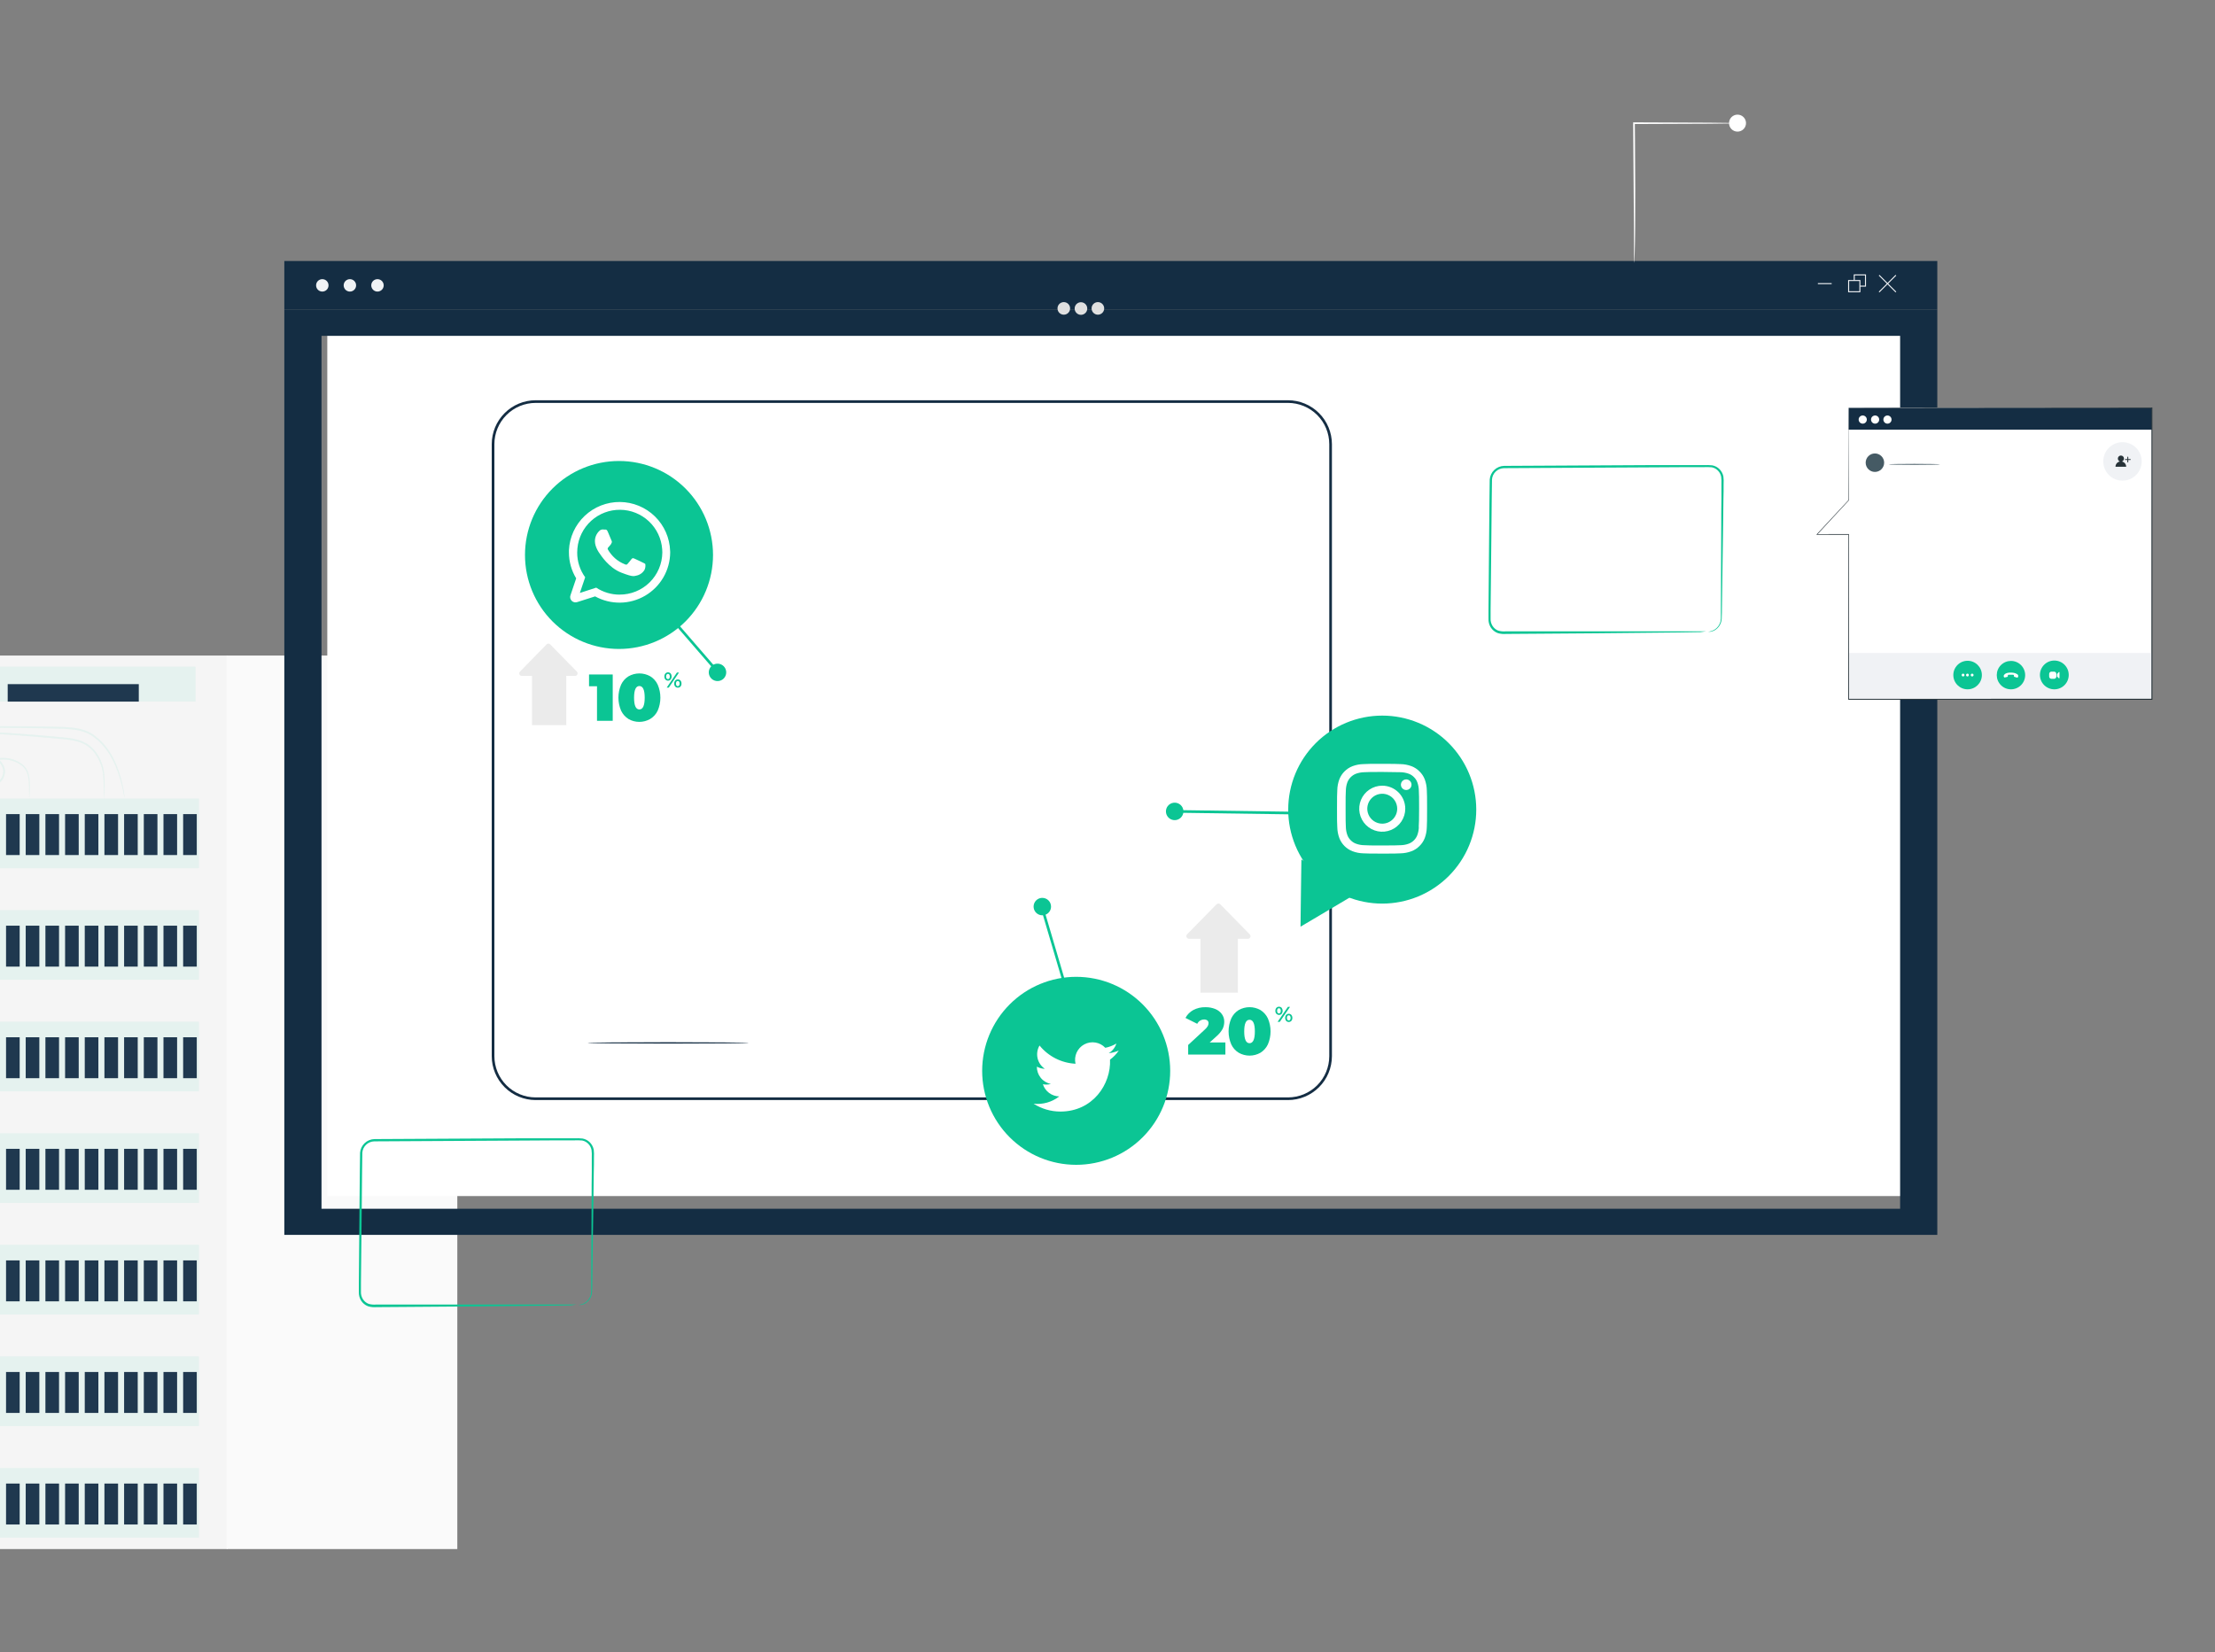 <?xml version="1.0" encoding="UTF-8"?> <svg xmlns="http://www.w3.org/2000/svg" width="500" height="373" viewBox="0 0 500 373" fill="none"><rect x="0" y="0" width="500" height="373" fill="#808080" stroke="none"/><g clip-path="url(#clip0_1130_22531)"><path d="M51.359 148.016H-14.525V349.756H51.359V148.016Z" fill="#F5F5F5"></path><path d="M103.231 148.016H51.16V349.756H103.231V148.016Z" fill="#FAFAFA"></path><path d="M44.903 180.305H-10.988V196.03H44.903V180.305Z" fill="#0BC594" fill-opacity="0.07"></path><path d="M4.44 183.816H1.365V193.059H4.44V183.816Z" fill="#1F384F"></path><path d="M8.879 183.816H5.805V193.059H8.879V183.816Z" fill="#1F384F"></path><path d="M13.327 183.816H10.252V193.059H13.327V183.816Z" fill="#1F384F"></path><path d="M17.768 183.816H14.693V193.059H17.768V183.816Z" fill="#1F384F"></path><path d="M22.207 183.816H19.133V193.059H22.207V183.816Z" fill="#1F384F"></path><path d="M26.649 183.816H23.574V193.059H26.649V183.816Z" fill="#1F384F"></path><path d="M31.088 183.816H28.014V193.059H31.088V183.816Z" fill="#1F384F"></path><path d="M35.538 183.816H32.463V193.059H35.538V183.816Z" fill="#1F384F"></path><path d="M39.977 183.816H36.902V193.059H39.977V183.816Z" fill="#1F384F"></path><path d="M44.416 183.816H41.342V193.059H44.416V183.816Z" fill="#1F384F"></path><path d="M44.903 205.492H-10.988V221.218H44.903V205.492Z" fill="#0BC594" fill-opacity="0.07"></path><path d="M4.44 209.008H1.365V218.251H4.44V209.008Z" fill="#1F384F"></path><path d="M8.879 209.008H5.805V218.251H8.879V209.008Z" fill="#1F384F"></path><path d="M13.327 209.008H10.252V218.251H13.327V209.008Z" fill="#1F384F"></path><path d="M17.768 209.008H14.693V218.251H17.768V209.008Z" fill="#1F384F"></path><path d="M22.207 209.008H19.133V218.251H22.207V209.008Z" fill="#1F384F"></path><path d="M26.649 209.008H23.574V218.251H26.649V209.008Z" fill="#1F384F"></path><path d="M31.088 209.008H28.014V218.251H31.088V209.008Z" fill="#1F384F"></path><path d="M35.538 209.008H32.463V218.251H35.538V209.008Z" fill="#1F384F"></path><path d="M39.977 209.008H36.902V218.251H39.977V209.008Z" fill="#1F384F"></path><path d="M44.416 209.008H41.342V218.251H44.416V209.008Z" fill="#1F384F"></path><path d="M44.903 230.688H-10.988V246.413H44.903V230.688Z" fill="#0BC594" fill-opacity="0.07"></path><path d="M4.44 234.199H1.365V243.442H4.44V234.199Z" fill="#1F384F"></path><path d="M8.879 234.199H5.805V243.442H8.879V234.199Z" fill="#1F384F"></path><path d="M13.327 234.199H10.252V243.442H13.327V234.199Z" fill="#1F384F"></path><path d="M17.768 234.199H14.693V243.442H17.768V234.199Z" fill="#1F384F"></path><path d="M22.207 234.199H19.133V243.442H22.207V234.199Z" fill="#1F384F"></path><path d="M26.649 234.199H23.574V243.442H26.649V234.199Z" fill="#1F384F"></path><path d="M31.088 234.199H28.014V243.442H31.088V234.199Z" fill="#1F384F"></path><path d="M35.538 234.199H32.463V243.442H35.538V234.199Z" fill="#1F384F"></path><path d="M39.977 234.199H36.902V243.442H39.977V234.199Z" fill="#1F384F"></path><path d="M44.416 234.199H41.342V243.442H44.416V234.199Z" fill="#1F384F"></path><path d="M44.903 255.879H-10.988V271.605H44.903V255.879Z" fill="#0BC594" fill-opacity="0.07"></path><path d="M4.44 259.391H1.365V268.634H4.44V259.391Z" fill="#1F384F"></path><path d="M8.879 259.391H5.805V268.634H8.879V259.391Z" fill="#1F384F"></path><path d="M13.327 259.391H10.252V268.634H13.327V259.391Z" fill="#1F384F"></path><path d="M17.768 259.391H14.693V268.634H17.768V259.391Z" fill="#1F384F"></path><path d="M22.207 259.391H19.133V268.634H22.207V259.391Z" fill="#1F384F"></path><path d="M26.649 259.391H23.574V268.634H26.649V259.391Z" fill="#1F384F"></path><path d="M31.088 259.391H28.014V268.634H31.088V259.391Z" fill="#1F384F"></path><path d="M35.538 259.391H32.463V268.634H35.538V259.391Z" fill="#1F384F"></path><path d="M39.977 259.391H36.902V268.634H39.977V259.391Z" fill="#1F384F"></path><path d="M44.416 259.391H41.342V268.634H44.416V259.391Z" fill="#1F384F"></path><path d="M44.903 281.062H-10.988V296.788H44.903V281.062Z" fill="#0BC594" fill-opacity="0.07"></path><path d="M4.44 284.582H1.365V293.825H4.44V284.582Z" fill="#1F384F"></path><path d="M8.879 284.582H5.805V293.825H8.879V284.582Z" fill="#1F384F"></path><path d="M13.327 284.582H10.252V293.825H13.327V284.582Z" fill="#1F384F"></path><path d="M17.768 284.582H14.693V293.825H17.768V284.582Z" fill="#1F384F"></path><path d="M22.207 284.582H19.133V293.825H22.207V284.582Z" fill="#1F384F"></path><path d="M26.649 284.582H23.574V293.825H26.649V284.582Z" fill="#1F384F"></path><path d="M31.088 284.582H28.014V293.825H31.088V284.582Z" fill="#1F384F"></path><path d="M35.538 284.582H32.463V293.825H35.538V284.582Z" fill="#1F384F"></path><path d="M39.977 284.582H36.902V293.825H39.977V284.582Z" fill="#1F384F"></path><path d="M44.416 284.582H41.342V293.825H44.416V284.582Z" fill="#1F384F"></path><path d="M44.903 306.258H-10.988V321.984H44.903V306.258Z" fill="#0BC594" fill-opacity="0.07"></path><path d="M4.44 309.777H1.365V319.02H4.44V309.777Z" fill="#1F384F"></path><path d="M8.879 309.777H5.805V319.02H8.879V309.777Z" fill="#1F384F"></path><path d="M13.327 309.777H10.252V319.02H13.327V309.777Z" fill="#1F384F"></path><path d="M17.768 309.777H14.693V319.02H17.768V309.777Z" fill="#1F384F"></path><path d="M22.207 309.777H19.133V319.02H22.207V309.777Z" fill="#1F384F"></path><path d="M26.649 309.777H23.574V319.02H26.649V309.777Z" fill="#1F384F"></path><path d="M31.088 309.777H28.014V319.02H31.088V309.777Z" fill="#1F384F"></path><path d="M35.538 309.777H32.463V319.02H35.538V309.777Z" fill="#1F384F"></path><path d="M39.977 309.777H36.902V319.02H39.977V309.777Z" fill="#1F384F"></path><path d="M44.416 309.777H41.342V319.02H44.416V309.777Z" fill="#1F384F"></path><path d="M44.903 331.449H-10.988V347.175H44.903V331.449Z" fill="#0BC594" fill-opacity="0.07"></path><path d="M4.44 334.969H1.365V344.212H4.44V334.969Z" fill="#1F384F"></path><path d="M8.879 334.969H5.805V344.212H8.879V334.969Z" fill="#1F384F"></path><path d="M13.327 334.969H10.252V344.212H13.327V334.969Z" fill="#1F384F"></path><path d="M17.768 334.969H14.693V344.212H17.768V334.969Z" fill="#1F384F"></path><path d="M22.207 334.969H19.133V344.212H22.207V334.969Z" fill="#1F384F"></path><path d="M26.649 334.969H23.574V344.212H26.649V334.969Z" fill="#1F384F"></path><path d="M31.088 334.969H28.014V344.212H31.088V334.969Z" fill="#1F384F"></path><path d="M35.538 334.969H32.463V344.212H35.538V334.969Z" fill="#1F384F"></path><path d="M39.977 334.969H36.902V344.212H39.977V334.969Z" fill="#1F384F"></path><path d="M44.416 334.969H41.342V344.212H44.416V334.969Z" fill="#1F384F"></path><path d="M23.575 180.3C23.575 180.3 23.538 180.136 23.515 179.816C23.493 179.495 23.471 179.025 23.456 178.42C23.441 177.816 23.426 177.07 23.381 176.212C23.329 175.362 23.269 174.377 22.993 173.348C22.694 172.326 22.232 171.229 21.5 170.207C20.776 169.185 19.746 168.275 18.448 167.753C17.149 167.216 15.657 167.014 14.112 166.872C12.559 166.738 10.947 166.596 9.298 166.455C2.701 165.88 -3.277 165.515 -7.614 165.433C-9.778 165.38 -11.539 165.395 -12.748 165.403C-13.323 165.403 -13.786 165.41 -14.144 165.418C-14.465 165.418 -14.629 165.41 -14.629 165.395C-14.629 165.38 -14.465 165.358 -14.144 165.336C-13.778 165.313 -13.323 165.283 -12.748 165.246C-11.532 165.194 -9.778 165.142 -7.606 165.149C-3.263 165.157 2.738 165.485 9.335 166.052C10.985 166.201 12.597 166.343 14.149 166.477C15.701 166.619 17.239 166.835 18.597 167.41C19.963 167.969 21.045 168.946 21.784 170.013C22.53 171.08 22.993 172.214 23.276 173.273C23.545 174.347 23.582 175.34 23.612 176.205C23.635 177.07 23.62 177.809 23.612 178.42C23.612 178.995 23.597 179.457 23.597 179.816C23.597 180.136 23.597 180.3 23.575 180.3Z" fill="#0BC594" fill-opacity="0.07"></path><path d="M6.626 180.302C6.626 180.302 6.596 180.145 6.589 179.847C6.589 179.504 6.574 179.064 6.566 178.534C6.566 177.967 6.566 177.266 6.499 176.467C6.424 175.677 6.297 174.744 5.812 173.886C5.327 173.028 4.372 172.387 3.297 171.954C2.208 171.529 0.924 171.357 -0.375 171.581C-1.016 171.693 -1.673 171.902 -2.27 172.223C-2.86 172.551 -3.42 173.006 -3.74 173.61C-4.076 174.207 -4.084 174.946 -3.74 175.557C-3.397 176.169 -2.778 176.646 -2.084 176.803C-1.382 176.975 -0.651 176.729 -0.143 176.244C0.372 175.759 0.678 175.072 0.73 174.394C0.797 173.707 0.543 173.051 0.148 172.499C-0.24 171.947 -0.755 171.499 -1.322 171.201C-1.882 170.887 -2.524 170.835 -3.166 170.723C-3.793 170.626 -4.412 170.544 -5.002 170.477C-6.188 170.343 -7.3 170.268 -8.323 170.223C-10.36 170.141 -12.01 170.171 -13.152 170.171C-13.689 170.171 -14.122 170.171 -14.465 170.171C-14.764 170.171 -14.92 170.156 -14.928 170.141C-14.928 170.126 -14.771 170.112 -14.473 170.089C-14.129 170.074 -13.696 170.044 -13.159 170.022C-12.017 169.977 -10.368 169.903 -8.315 169.947C-7.293 169.97 -6.173 170.037 -4.972 170.156C-4.375 170.216 -3.755 170.291 -3.121 170.38C-2.8 170.432 -2.487 170.47 -2.151 170.529C-1.808 170.596 -1.479 170.716 -1.158 170.872C-0.531 171.193 0.028 171.678 0.461 172.282C0.887 172.864 1.2 173.64 1.118 174.431C1.058 175.214 0.715 175.983 0.125 176.542C-0.449 177.109 -1.352 177.415 -2.181 177.206C-3.002 177.012 -3.703 176.475 -4.106 175.759C-4.524 175.05 -4.509 174.11 -4.106 173.424C-3.726 172.723 -3.114 172.23 -2.472 171.88C-1.822 171.536 -1.136 171.32 -0.457 171.208C0.917 170.984 2.26 171.178 3.402 171.633C4.521 172.103 5.529 172.79 6.044 173.737C6.551 174.677 6.648 175.639 6.708 176.445C6.753 177.258 6.73 177.959 6.708 178.534C6.686 179.071 6.663 179.504 6.648 179.847C6.633 180.145 6.618 180.302 6.603 180.302H6.626Z" fill="#0BC594" fill-opacity="0.07"></path><path d="M28.142 180.305C28.142 180.305 28.09 180.126 28.023 179.783C27.963 179.439 27.866 178.932 27.724 178.291C27.441 177 26.993 175.135 26.075 172.964C25.164 170.816 23.709 168.317 21.216 166.452C20 165.504 18.433 164.982 16.768 164.758C15.104 164.519 13.335 164.527 11.529 164.475C4.305 164.34 -2.24 164.363 -6.98 164.176C-9.345 164.094 -11.263 163.982 -12.584 163.885C-13.211 163.833 -13.719 163.788 -14.107 163.751C-14.458 163.714 -14.637 163.691 -14.637 163.676C-14.637 163.662 -14.45 163.662 -14.107 163.669C-13.719 163.684 -13.211 163.699 -12.584 163.721C-11.263 163.766 -9.345 163.841 -6.98 163.885C-2.248 163.997 4.297 163.93 11.529 164.064C13.335 164.117 15.104 164.102 16.813 164.355C18.515 164.587 20.171 165.139 21.433 166.138C22.686 167.115 23.731 168.22 24.508 169.398C25.299 170.562 25.881 171.741 26.328 172.845C27.224 175.053 27.635 176.948 27.873 178.246C27.993 178.902 28.06 179.41 28.097 179.76C28.135 180.111 28.149 180.29 28.135 180.29L28.142 180.305Z" fill="#0BC594" fill-opacity="0.07"></path><path d="M44.135 150.523H-10.219V158.409H44.135V150.523Z" fill="#0BC594" fill-opacity="0.07"></path><path d="M31.33 154.469H1.738V158.415H31.33V154.469Z" fill="#1F384F"></path><rect x="73.881" y="74.602" width="355.97" height="195.452" fill="white"></rect><path d="M428.921 75.83V272.923H72.576V75.83H428.918M437.314 69.938H64.18V278.818H437.314V69.938Z" fill="#142D43"></path><path d="M437.314 58.93H64.18V69.937H437.314V58.93Z" fill="#142D43"></path><path d="M366.075 74.376L364.259 72.559L362.442 74.376L362.283 74.218L364.259 72.242L366.233 74.218L366.075 74.376Z" fill="#142D43"></path><path d="M72.756 65.835C73.532 65.835 74.161 65.207 74.161 64.431C74.161 63.656 73.532 63.027 72.756 63.027C71.98 63.027 71.352 63.656 71.352 64.431C71.352 65.207 71.98 65.835 72.756 65.835Z" fill="#F0F2F5"></path><path d="M78.983 65.835C79.758 65.835 80.387 65.207 80.387 64.431C80.387 63.656 79.758 63.027 78.983 63.027C78.207 63.027 77.578 63.656 77.578 64.431C77.578 65.207 78.207 65.835 78.983 65.835Z" fill="#F0F2F5"></path><path d="M85.209 65.835C85.985 65.835 86.614 65.207 86.614 64.431C86.614 63.656 85.985 63.027 85.209 63.027C84.433 63.027 83.805 63.656 83.805 64.431C83.805 65.207 84.433 65.835 85.209 65.835Z" fill="#F0F2F5"></path><path d="M421.218 64.717H419.835V64.489H420.99V62.181H418.681V63.335H418.453V61.953H421.218V64.717Z" fill="#F0F2F5"></path><path d="M419.95 65.986H417.186V63.223H419.95V65.986ZM417.413 65.758H419.722V63.45H417.413V65.758Z" fill="#F0F2F5"></path><path d="M428.05 62.227L427.887 62.066L426.072 63.881L424.256 62.066L424.096 62.227L425.911 64.042L424.096 65.857L424.256 66.017L426.072 64.203L427.887 66.017L428.05 65.857L426.233 64.042L428.05 62.227Z" fill="#F0F2F5"></path><path d="M413.468 63.926H410.357V64.153H413.468V63.926Z" fill="#F0F2F5"></path><path d="M361.072 71.109H360.844V74.522H361.072V71.109Z" fill="#142D43"></path><path d="M347.271 71.109H347.043V74.522H347.271V71.109Z" fill="#142D43"></path><path d="M333.468 71.109H333.24V74.522H333.468V71.109Z" fill="#142D43"></path><path d="M319.665 71.109H319.438V74.522H319.665V71.109Z" fill="#142D43"></path><path d="M305.864 71.109H305.637V74.522H305.864V71.109Z" fill="#142D43"></path><path d="M292.062 71.109H291.834V74.522H292.062V71.109Z" fill="#142D43"></path><path d="M278.261 71.109H278.033V74.522H278.261V71.109Z" fill="#142D43"></path><path d="M264.46 71.109H264.232V74.522H264.46V71.109Z" fill="#142D43"></path><path d="M250.657 71.109H250.43V74.522H250.657V71.109Z" fill="#142D43"></path><path d="M236.857 71.109H236.629V74.522H236.857V71.109Z" fill="#142D43"></path><path d="M223.056 71.109H222.828V74.522H223.056V71.109Z" fill="#142D43"></path><path d="M209.253 71.109H209.025V74.522H209.253V71.109Z" fill="#142D43"></path><path d="M195.452 71.109H195.225V74.522H195.452V71.109Z" fill="#142D43"></path><path d="M181.652 71.109H181.424V74.522H181.652V71.109Z" fill="#142D43"></path><path d="M167.849 71.109H167.621V74.522H167.849V71.109Z" fill="#142D43"></path><path d="M154.048 71.109H153.82V74.522H154.048V71.109Z" fill="#142D43"></path><path d="M140.243 71.109H140.016V74.522H140.243V71.109Z" fill="#142D43"></path><path d="M126.443 71.109H126.215V74.522H126.443V71.109Z" fill="#142D43"></path><path d="M112.644 71.109H112.416V74.522H112.644V71.109Z" fill="#142D43"></path><path d="M98.839 71.109H98.611V74.522H98.839V71.109Z" fill="#142D43"></path><path d="M85.038 71.109H84.811V74.522H85.038V71.109Z" fill="#142D43"></path><path d="M71.236 71.109H71.008V74.522H71.236V71.109Z" fill="#142D43"></path><path d="M71.008 278.023H67.594V278.244H71.008V278.023Z" fill="#142D43"></path><path d="M71.008 264.609H67.594V264.83H71.008V264.609Z" fill="#142D43"></path><path d="M71.008 251.188H67.594V251.408H71.008V251.188Z" fill="#142D43"></path><path d="M71.008 237.773H67.594V237.994H71.008V237.773Z" fill="#142D43"></path><path d="M71.008 224.355H67.594V224.576H71.008V224.355Z" fill="#142D43"></path><path d="M71.008 210.938H67.594V211.158H71.008V210.938Z" fill="#142D43"></path><path d="M71.008 197.52H67.594V197.741H71.008V197.52Z" fill="#142D43"></path><path d="M71.008 184.102H67.594V184.323H71.008V184.102Z" fill="#142D43"></path><path d="M71.008 170.688H67.594V170.908H71.008V170.688Z" fill="#142D43"></path><path d="M71.008 157.266H67.594V157.487H71.008V157.266Z" fill="#142D43"></path><path d="M71.008 143.852H67.594V144.073H71.008V143.852Z" fill="#142D43"></path><path d="M71.008 130.434H67.594V130.655H71.008V130.434Z" fill="#142D43"></path><path d="M71.008 117.016H67.594V117.237H71.008V117.016Z" fill="#142D43"></path><path d="M71.008 103.598H67.594V103.819H71.008V103.598Z" fill="#142D43"></path><path d="M71.008 90.18H67.594V90.401H71.008V90.18Z" fill="#142D43"></path><path d="M71.008 76.762H67.594V76.983H71.008V76.762Z" fill="#142D43"></path><path d="M392.561 27.804C392.561 27.804 392.397 27.826 392.091 27.841C391.747 27.849 391.299 27.864 390.74 27.879C389.523 27.894 387.829 27.916 385.732 27.938C381.441 27.953 375.53 27.976 368.843 28.006L369.037 27.811C369.052 29.072 369.059 30.4 369.074 31.743C369.134 39.374 369.149 46.282 369.112 51.288C369.089 53.787 369.059 55.809 369.007 57.211C368.985 57.913 368.955 58.45 368.925 58.823C368.888 59.188 368.858 59.382 368.843 59.382C368.843 59.382 368.873 56.294 368.835 51.288C368.798 46.253 368.746 39.36 368.686 31.75C368.679 30.4 368.664 29.08 368.656 27.819V27.625H368.85C375.537 27.647 381.448 27.67 385.739 27.692C387.829 27.715 389.531 27.737 390.747 27.752C391.307 27.767 391.755 27.774 392.098 27.789C392.404 27.804 392.568 27.811 392.568 27.826L392.561 27.804Z" fill="white"></path><path d="M394.135 27.8C394.135 28.859 393.276 29.717 392.217 29.717C391.157 29.717 390.299 28.859 390.299 27.8C390.299 26.741 391.157 25.883 392.217 25.883C393.276 25.883 394.135 26.741 394.135 27.8Z" fill="white"></path><path d="M417.28 92.016V112.895L410.133 120.603H417.28V157.822H485.746V92.016H417.28Z" fill="white"></path><path d="M485.771 92.09H417.305V97.017H485.771V92.09Z" fill="#142D43"></path><path d="M417.324 147.438V157.895H420.89H429.876H485.766V147.438H417.324Z" fill="#F0F2F5"></path><path d="M426.986 94.734C426.986 95.243 426.574 95.656 426.064 95.656C425.555 95.656 425.143 95.243 425.143 94.734C425.143 94.225 425.555 93.812 426.064 93.812C426.574 93.812 426.986 94.225 426.986 94.734Z" fill="white"></path><path d="M421.404 94.734C421.404 95.243 420.992 95.656 420.482 95.656C419.973 95.656 419.561 95.243 419.561 94.734C419.561 94.225 419.973 93.812 420.482 93.812C420.992 93.812 421.404 94.225 421.404 94.734Z" fill="white"></path><path d="M424.197 94.734C424.197 95.243 423.785 95.656 423.275 95.656C422.766 95.656 422.354 95.243 422.354 94.734C422.354 94.225 422.766 93.812 423.275 93.812C423.785 93.812 424.197 94.225 424.197 94.734Z" fill="white"></path><path d="M479.117 108.519C476.72 108.519 474.775 106.575 474.775 104.177C474.775 101.78 476.72 99.836 479.117 99.836C481.514 99.836 483.458 101.78 483.458 104.177C483.458 106.575 481.514 108.519 479.117 108.519Z" fill="#F0F2F5"></path><path d="M478.964 104.206C479.247 104.117 479.453 103.854 479.453 103.543C479.453 103.159 479.142 102.852 478.762 102.852C478.382 102.852 478.071 103.163 478.071 103.543C478.071 103.85 478.269 104.109 478.548 104.198C477.974 104.291 477.537 104.788 477.537 105.386H479.95C479.95 104.796 479.526 104.307 478.968 104.202L478.964 104.206Z" fill="#263238"></path><path d="M480.318 104.415C480.261 104.415 480.217 104.371 480.217 104.314V103.203C480.217 103.146 480.261 103.102 480.318 103.102C480.374 103.102 480.419 103.146 480.419 103.203V104.314C480.419 104.371 480.374 104.415 480.318 104.415Z" fill="#263238"></path><path d="M480.875 103.858H479.763C479.707 103.858 479.662 103.814 479.662 103.757C479.662 103.701 479.707 103.656 479.763 103.656H480.875C480.931 103.656 480.976 103.701 480.976 103.757C480.976 103.814 480.931 103.858 480.875 103.858Z" fill="#263238"></path><path d="M463.732 155.641C465.527 155.641 466.983 154.186 466.983 152.391C466.983 150.596 465.527 149.141 463.732 149.141C461.938 149.141 460.482 150.596 460.482 152.391C460.482 154.186 461.938 155.641 463.732 155.641Z" fill="#0BC594"></path><path d="M463.67 151.648H463.084C462.798 151.648 462.566 151.88 462.566 152.166V152.752C462.566 153.038 462.798 153.269 463.084 153.269H463.67C463.956 153.269 464.187 153.038 464.187 152.752V152.166C464.187 151.88 463.956 151.648 463.67 151.648Z" fill="white"></path><path d="M464.334 152.746V152.196L464.742 151.756C464.799 151.695 464.896 151.736 464.896 151.816V153.065C464.896 153.142 464.803 153.183 464.746 153.13L464.33 152.746H464.334Z" fill="white"></path><path d="M451.676 154.7C450.423 153.447 450.423 151.418 451.676 150.169C452.929 148.92 454.959 148.916 456.208 150.169C457.461 151.422 457.461 153.451 456.208 154.7C454.955 155.953 452.925 155.953 451.676 154.7Z" fill="#0BC594"></path><path d="M452.541 152.964L453.111 152.831C453.179 152.814 453.232 152.75 453.232 152.677V152.56C453.232 152.56 453.208 152.362 453.398 152.345C453.531 152.337 454.392 152.345 454.392 152.345C454.392 152.345 454.618 152.341 454.614 152.519V152.689C454.614 152.75 454.655 152.798 454.711 152.818L455.33 153.004C455.395 153.025 455.467 152.992 455.492 152.928L455.572 152.738C455.589 152.701 455.593 152.665 455.593 152.628C455.593 152.552 455.56 152.438 455.488 152.341C455.366 152.184 454.784 151.812 453.681 151.864C452.63 151.917 452.399 152.358 452.339 152.467C452.302 152.531 452.29 152.693 452.318 152.762C452.33 152.786 452.347 152.831 452.363 152.871C452.391 152.94 452.468 152.98 452.545 152.964H452.541Z" fill="white"></path><path d="M444.153 155.639C445.933 155.639 447.375 154.196 447.375 152.417C447.375 150.638 445.933 149.195 444.153 149.195C442.374 149.195 440.932 150.638 440.932 152.417C440.932 154.196 442.374 155.639 444.153 155.639Z" fill="#0BC594"></path><path d="M443.132 152.736C442.958 152.736 442.812 152.595 442.812 152.417C442.812 152.239 442.954 152.098 443.132 152.098C443.31 152.098 443.451 152.239 443.451 152.417C443.451 152.595 443.31 152.736 443.132 152.736Z" fill="white"></path><path d="M444.122 152.736C443.948 152.736 443.803 152.595 443.803 152.417C443.803 152.239 443.944 152.098 444.122 152.098C444.3 152.098 444.441 152.239 444.441 152.417C444.441 152.595 444.3 152.736 444.122 152.736Z" fill="white"></path><path d="M445.181 152.736C445.357 152.736 445.5 152.593 445.5 152.417C445.5 152.241 445.357 152.098 445.181 152.098C445.004 152.098 444.861 152.241 444.861 152.417C444.861 152.593 445.004 152.736 445.181 152.736Z" fill="white"></path><path d="M425.316 104.469C425.316 105.621 424.382 106.555 423.23 106.555C422.078 106.555 421.145 105.621 421.145 104.469C421.145 103.317 422.078 102.383 423.23 102.383C424.382 102.383 425.316 103.317 425.316 104.469Z" fill="#455A64"></path><path d="M437.942 104.843C437.942 104.9 435.343 104.948 432.133 104.948C428.923 104.948 426.324 104.9 426.324 104.843C426.324 104.787 428.923 104.738 432.133 104.738C435.343 104.738 437.942 104.787 437.942 104.843Z" fill="#455A64"></path><path d="M417.305 92.089C417.305 92.089 417.41 92.089 417.616 92.085C417.826 92.085 418.137 92.085 418.55 92.081C419.378 92.081 420.603 92.077 422.2 92.069C425.406 92.065 430.103 92.057 436.081 92.044C448.063 92.032 465.191 92.016 485.77 92H485.859V92.089C485.863 111.234 485.867 133.778 485.876 157.895V158H485.77C484.198 158 482.504 158 480.802 158C457.866 157.996 436.227 157.992 417.305 157.988H417.264L417.236 157.96L417.208 157.931V157.891C417.216 143.831 417.224 131.276 417.228 120.673L417.301 120.745C414.73 120.745 412.389 120.741 410.154 120.737H410L410.105 120.624C412.725 117.803 415.11 115.24 417.26 112.923L417.244 112.96C417.256 106.262 417.268 101.039 417.276 97.486C417.28 95.715 417.288 94.365 417.288 93.451C417.288 92.999 417.292 92.655 417.292 92.424C417.292 92.194 417.296 92.081 417.296 92.081C417.296 92.081 417.297 92.202 417.301 92.433C417.301 92.667 417.301 93.015 417.305 93.467C417.305 94.385 417.313 95.739 417.317 97.514C417.325 101.059 417.333 106.274 417.349 112.956V112.976L417.333 112.992C415.186 115.312 412.809 117.883 410.194 120.709L410.146 120.596C412.381 120.596 414.722 120.596 417.292 120.588H417.365V120.66C417.369 131.264 417.377 143.819 417.385 157.879L417.357 157.814L417.292 157.786C436.215 157.786 457.854 157.778 480.79 157.774C482.492 157.774 484.186 157.774 485.758 157.774L485.653 157.879C485.657 133.762 485.665 111.217 485.669 92.073L485.758 92.162C465.199 92.141 448.095 92.125 436.126 92.117C430.135 92.105 425.434 92.101 422.224 92.093C420.619 92.089 419.39 92.085 418.558 92.081C418.145 92.081 417.83 92.081 417.616 92.077C417.406 92.077 417.292 92.073 417.292 92.073L417.305 92.089Z" fill="#263238"></path><path d="M290.746 90.672H120.903C115.596 90.672 111.295 94.973 111.295 100.28V238.473C111.295 243.779 115.596 248.081 120.903 248.081H290.746C296.052 248.081 300.354 243.779 300.354 238.473V100.28C300.354 94.973 296.052 90.672 290.746 90.672Z" fill="white"></path><path d="M290.745 248.38H120.914C118.287 248.377 115.768 247.332 113.909 245.475C112.051 243.618 111.005 241.1 111 238.472V100.279C111.005 97.652 112.051 95.133 113.909 93.276C115.768 91.419 118.287 90.374 120.914 90.371H290.745C293.372 90.374 295.891 91.419 297.75 93.276C299.608 95.133 300.654 97.652 300.659 100.279V238.472C300.654 241.1 299.608 243.618 297.75 245.475C295.891 247.332 293.372 248.377 290.745 248.38ZM120.914 90.971C118.445 90.973 116.078 91.954 114.332 93.699C112.586 95.444 111.603 97.81 111.6 100.279V238.472C111.603 240.941 112.586 243.308 114.332 245.053C116.078 246.798 118.445 247.779 120.914 247.78H290.745C293.214 247.779 295.581 246.798 297.327 245.053C299.073 243.308 300.056 240.941 300.059 238.472V100.279C300.056 97.81 299.073 95.444 297.327 93.699C295.581 91.954 293.214 90.973 290.745 90.971H120.914Z" fill="#142D43"></path><path d="M288.117 228.902C287.962 228.714 287.882 228.474 287.895 228.23C287.884 227.987 287.963 227.747 288.117 227.558C288.191 227.473 288.283 227.406 288.387 227.362C288.491 227.318 288.604 227.299 288.717 227.306C288.829 227.301 288.942 227.321 289.046 227.364C289.149 227.408 289.242 227.474 289.317 227.558C289.461 227.753 289.539 227.988 289.539 228.23C289.539 228.472 289.461 228.708 289.317 228.902C289.243 228.984 289.152 229.049 289.052 229.093C288.951 229.138 288.842 229.161 288.732 229.161C288.622 229.161 288.513 229.138 288.412 229.093C288.311 229.049 288.221 228.984 288.147 228.902H288.117ZM289.005 228.668C289.084 228.536 289.121 228.384 289.113 228.23C289.122 228.079 289.084 227.928 289.005 227.798C288.972 227.748 288.927 227.706 288.873 227.679C288.819 227.652 288.759 227.639 288.699 227.642C288.64 227.641 288.582 227.655 288.529 227.682C288.477 227.709 288.432 227.749 288.399 227.798C288.316 227.927 288.276 228.078 288.285 228.23C288.274 228.383 288.314 228.535 288.399 228.662C288.431 228.713 288.475 228.753 288.528 228.781C288.581 228.808 288.64 228.821 288.699 228.818C288.757 228.82 288.814 228.807 288.865 228.78C288.916 228.754 288.96 228.716 288.993 228.668H289.005ZM290.727 227.336H291.201L288.891 230.721H288.393L290.727 227.336ZM290.331 230.499C290.177 230.31 290.098 230.07 290.109 229.827C290.097 229.583 290.176 229.343 290.331 229.154C290.406 229.073 290.496 229.008 290.597 228.964C290.697 228.919 290.806 228.896 290.916 228.896C291.026 228.896 291.135 228.919 291.236 228.964C291.337 229.008 291.427 229.073 291.501 229.154C291.659 229.342 291.74 229.582 291.73 229.827C291.739 230.071 291.658 230.311 291.501 230.499C291.426 230.578 291.336 230.642 291.235 230.685C291.134 230.729 291.026 230.751 290.916 230.751C290.807 230.751 290.698 230.729 290.598 230.685C290.497 230.642 290.406 230.578 290.331 230.499ZM291.219 230.259C291.302 230.13 291.342 229.979 291.333 229.827C291.344 229.674 291.304 229.522 291.219 229.395C291.188 229.344 291.143 229.303 291.09 229.276C291.038 229.249 290.979 229.236 290.919 229.238C290.86 229.235 290.8 229.247 290.747 229.273C290.693 229.3 290.647 229.339 290.613 229.389C290.53 229.519 290.49 229.672 290.499 229.827C290.489 229.979 290.529 230.131 290.613 230.259C290.648 230.306 290.693 230.344 290.745 230.371C290.797 230.397 290.855 230.411 290.913 230.411C290.972 230.411 291.029 230.397 291.082 230.371C291.134 230.344 291.179 230.306 291.213 230.259H291.219Z" fill="#0BC594"></path><path d="M268.434 211.971H281.636C281.761 211.979 281.885 211.949 281.991 211.884C282.098 211.819 282.181 211.722 282.23 211.607C282.279 211.492 282.291 211.365 282.264 211.243C282.237 211.121 282.173 211.01 282.08 210.926L275.479 204.193C275.423 204.132 275.354 204.084 275.279 204.05C275.203 204.017 275.121 204 275.038 204C274.955 204 274.873 204.017 274.797 204.05C274.721 204.084 274.653 204.132 274.597 204.193L267.995 210.926C267.903 211.01 267.839 211.12 267.812 211.241C267.785 211.362 267.797 211.489 267.845 211.604C267.893 211.718 267.975 211.815 268.081 211.881C268.186 211.947 268.309 211.978 268.434 211.971Z" fill="#EBEBEB"></path><path d="M279.433 210.719H270.978V224.131H279.433V210.719Z" fill="#EBEBEB"></path><path d="M276.612 235.37V238.107H268.211V235.94L271.991 232.441C272.252 232.216 272.474 231.948 272.646 231.649C272.749 231.451 272.804 231.231 272.808 231.007C272.813 230.894 272.793 230.781 272.748 230.677C272.703 230.573 272.635 230.481 272.55 230.407C272.33 230.249 272.063 230.173 271.793 230.191C271.472 230.193 271.158 230.285 270.886 230.457C270.614 230.629 270.396 230.874 270.257 231.163L267.599 229.831C267.998 229.085 268.604 228.47 269.345 228.061C270.199 227.608 271.157 227.384 272.123 227.413C272.875 227.4 273.621 227.537 274.32 227.815C274.915 228.053 275.432 228.452 275.814 228.967C276.175 229.466 276.364 230.068 276.354 230.683C276.356 231.246 276.231 231.802 275.988 232.309C275.619 232.961 275.135 233.54 274.56 234.02L273.066 235.376L276.612 235.37Z" fill="#0BC594"></path><path d="M279.613 237.692C278.883 237.244 278.301 236.591 277.939 235.814C277.539 234.886 277.333 233.887 277.333 232.877C277.333 231.866 277.539 230.867 277.939 229.939C278.303 229.162 278.884 228.507 279.613 228.055C280.363 227.63 281.209 227.406 282.071 227.406C282.932 227.406 283.779 227.63 284.528 228.055C285.254 228.511 285.835 229.164 286.202 229.939C286.602 230.867 286.808 231.866 286.808 232.877C286.808 233.887 286.602 234.886 286.202 235.814C285.837 236.588 285.255 237.24 284.528 237.692C283.78 238.121 282.933 238.346 282.071 238.346C281.209 238.346 280.361 238.121 279.613 237.692ZM283.262 232.892C283.262 231.135 282.862 230.255 282.062 230.251C281.262 230.247 280.861 231.127 280.861 232.892C280.861 234.656 281.262 235.538 282.062 235.538C282.862 235.538 283.262 234.65 283.262 232.874V232.892Z" fill="#0BC594"></path><path d="M150.194 153.414C150.039 153.225 149.959 152.986 149.972 152.742C149.961 152.498 150.04 152.259 150.194 152.07C150.269 151.985 150.362 151.917 150.465 151.871C150.569 151.825 150.681 151.801 150.794 151.801C150.907 151.801 151.02 151.825 151.123 151.871C151.226 151.917 151.319 151.985 151.394 152.07C151.542 152.262 151.622 152.499 151.622 152.742C151.622 152.985 151.542 153.221 151.394 153.414C151.32 153.5 151.228 153.569 151.124 153.617C151.021 153.664 150.908 153.689 150.794 153.689C150.68 153.689 150.568 153.664 150.464 153.617C150.36 153.569 150.268 153.5 150.194 153.414ZM151.088 153.18C151.167 153.048 151.205 152.895 151.196 152.742C151.205 152.59 151.167 152.439 151.088 152.31C151.053 152.26 151.006 152.22 150.952 152.193C150.897 152.166 150.837 152.152 150.776 152.154C150.717 152.154 150.659 152.168 150.607 152.195C150.555 152.222 150.51 152.261 150.476 152.31C150.393 152.438 150.353 152.589 150.362 152.742C150.352 152.894 150.392 153.046 150.476 153.174C150.509 153.223 150.554 153.263 150.606 153.29C150.659 153.317 150.717 153.331 150.776 153.33C150.836 153.333 150.897 153.32 150.951 153.294C151.005 153.268 151.053 153.229 151.088 153.18ZM152.811 151.848H153.279L150.968 155.256H150.494L152.811 151.848ZM152.414 155.01C152.258 154.822 152.177 154.583 152.186 154.338C152.176 154.093 152.257 153.854 152.414 153.666C152.488 153.58 152.58 153.512 152.684 153.467C152.788 153.422 152.901 153.402 153.015 153.408C153.128 153.403 153.24 153.424 153.344 153.469C153.448 153.513 153.54 153.581 153.615 153.666C153.77 153.854 153.849 154.094 153.837 154.338C153.848 154.582 153.769 154.821 153.615 155.01C153.54 155.094 153.447 155.16 153.343 155.204C153.239 155.248 153.127 155.268 153.015 155.262C152.902 155.269 152.789 155.25 152.685 155.207C152.581 155.163 152.488 155.096 152.414 155.01ZM153.303 154.77C153.38 154.64 153.418 154.49 153.411 154.338C153.42 154.186 153.382 154.036 153.303 153.906C153.267 153.861 153.221 153.825 153.169 153.8C153.117 153.775 153.06 153.762 153.003 153.762C152.945 153.762 152.888 153.775 152.836 153.8C152.784 153.825 152.738 153.861 152.702 153.906C152.624 154.038 152.586 154.191 152.594 154.344C152.586 154.496 152.623 154.647 152.702 154.776C152.736 154.826 152.782 154.866 152.836 154.893C152.889 154.92 152.949 154.934 153.009 154.932C153.067 154.93 153.124 154.914 153.175 154.886C153.226 154.858 153.27 154.818 153.303 154.77Z" fill="#0BC594"></path><path d="M117.757 152.603H129.825C129.935 152.602 130.043 152.569 130.134 152.507C130.226 152.446 130.297 152.359 130.34 152.258C130.383 152.157 130.395 152.045 130.375 151.937C130.355 151.828 130.304 151.728 130.228 151.649L124.19 145.486C124.138 145.433 124.076 145.392 124.007 145.363C123.939 145.335 123.865 145.32 123.791 145.32C123.717 145.32 123.644 145.335 123.575 145.363C123.507 145.392 123.445 145.433 123.392 145.486L117.361 151.655C117.287 151.734 117.238 151.833 117.219 151.94C117.2 152.047 117.212 152.157 117.254 152.257C117.295 152.357 117.365 152.443 117.454 152.504C117.544 152.565 117.649 152.6 117.757 152.603Z" fill="#EBEBEB"></path><path d="M127.833 151.457H120.092V163.729H127.833V151.457Z" fill="#EBEBEB"></path><path d="M138.312 152.289V162.749H134.765V154.948H132.965V152.289H138.312Z" fill="#0BC594"></path><path d="M141.876 162.337C141.147 161.887 140.566 161.234 140.202 160.459C139.802 159.531 139.596 158.531 139.596 157.521C139.596 156.511 139.802 155.511 140.202 154.584C140.564 153.805 141.146 153.15 141.876 152.699C142.625 152.274 143.472 152.051 144.333 152.051C145.195 152.051 146.042 152.274 146.791 152.699C147.521 153.15 148.103 153.805 148.465 154.584C148.865 155.511 149.071 156.511 149.071 157.521C149.071 158.531 148.865 159.531 148.465 160.459C148.095 161.237 147.504 161.89 146.767 162.337C146.019 162.765 145.172 162.991 144.309 162.991C143.447 162.991 142.6 162.765 141.852 162.337H141.876ZM145.531 157.536C145.531 155.772 145.129 154.896 144.33 154.896C143.532 154.896 143.13 155.772 143.13 157.536C143.13 159.3 143.532 160.183 144.33 160.183C145.129 160.183 145.531 159.282 145.531 157.518V157.536Z" fill="#0BC594"></path><path d="M169 235.476C169 235.56 160.863 235.632 150.829 235.632C140.795 235.632 132.651 235.56 132.651 235.476C132.651 235.392 140.789 235.32 150.829 235.32C160.869 235.32 169 235.392 169 235.476Z" fill="#142D43"></path><path d="M240.136 71.055C240.922 71.055 241.558 70.419 241.558 69.633C241.558 68.848 240.922 68.211 240.136 68.211C239.351 68.211 238.714 68.848 238.714 69.633C238.714 70.419 239.351 71.055 240.136 71.055Z" fill="#E0E0E0"></path><path d="M245.43 69.631C245.436 69.912 245.358 70.189 245.207 70.426C245.055 70.663 244.837 70.85 244.579 70.963C244.321 71.076 244.035 71.11 243.758 71.061C243.481 71.011 243.225 70.88 243.022 70.685C242.819 70.49 242.679 70.239 242.619 69.964C242.559 69.689 242.582 69.402 242.685 69.14C242.788 68.878 242.966 68.653 243.197 68.492C243.429 68.332 243.702 68.243 243.984 68.238C244.36 68.234 244.722 68.377 244.993 68.638C245.264 68.898 245.421 69.255 245.43 69.631Z" fill="#E0E0E0"></path><path d="M247.83 71.055C248.616 71.055 249.253 70.419 249.253 69.633C249.253 68.848 248.616 68.211 247.83 68.211C247.045 68.211 246.408 68.848 246.408 69.633C246.408 70.419 247.045 71.055 247.83 71.055Z" fill="#E0E0E0"></path><path d="M242.927 263.001C237.299 263.001 231.902 260.765 227.922 256.785C223.943 252.806 221.707 247.408 221.707 241.781C221.707 236.152 223.942 230.754 227.922 226.774C231.901 222.793 237.299 220.556 242.927 220.555C248.556 220.555 253.955 222.791 257.936 226.772C261.917 230.752 264.153 236.151 264.153 241.781C264.153 244.568 263.604 247.328 262.537 249.902C261.47 252.477 259.907 254.817 257.936 256.787C255.964 258.758 253.625 260.321 251.049 261.387C248.474 262.453 245.714 263.001 242.927 263.001Z" fill="#0BC594"></path><path d="M233.318 249.204C235.122 250.361 237.219 250.976 239.361 250.975C246.683 250.975 250.818 244.793 250.572 239.248C251.343 238.688 252.01 237.995 252.54 237.202C251.818 237.515 251.054 237.718 250.271 237.802C251.097 237.31 251.714 236.533 252.006 235.618C251.233 236.079 250.386 236.404 249.503 236.578C248.908 235.946 248.121 235.527 247.265 235.388C246.408 235.248 245.529 235.394 244.764 235.804C243.998 236.214 243.39 236.865 243.031 237.655C242.673 238.446 242.586 239.333 242.782 240.179C241.215 240.1 239.681 239.693 238.282 238.984C236.882 238.275 235.647 237.279 234.657 236.062C234.151 236.928 233.994 237.953 234.217 238.93C234.44 239.908 235.026 240.764 235.857 241.325C235.226 241.309 234.608 241.14 234.056 240.833C234.045 241.751 234.355 242.645 234.933 243.359C235.51 244.073 236.319 244.564 237.219 244.745C236.632 244.906 236.016 244.928 235.419 244.811C235.67 245.596 236.161 246.282 236.821 246.774C237.482 247.265 238.28 247.538 239.103 247.554C237.466 248.841 235.388 249.434 233.318 249.204Z" fill="white"></path><path d="M235.581 205.014L235.005 205.184L240.608 224.197L241.184 224.027L235.581 205.014Z" fill="#0BC594"></path><path d="M237.255 204.695C237.255 205.084 237.14 205.465 236.923 205.788C236.707 206.112 236.4 206.364 236.04 206.513C235.68 206.662 235.285 206.701 234.903 206.625C234.521 206.55 234.17 206.362 233.895 206.087C233.62 205.811 233.432 205.461 233.356 205.079C233.28 204.697 233.319 204.301 233.468 203.942C233.617 203.582 233.869 203.275 234.193 203.058C234.517 202.842 234.897 202.727 235.287 202.727C235.809 202.727 236.309 202.934 236.679 203.303C237.048 203.672 237.255 204.173 237.255 204.695Z" fill="#0BC594"></path><path d="M312.02 204.02C309.232 204.021 306.472 203.472 303.896 202.406C301.321 201.34 298.98 199.776 297.009 197.805C295.038 195.834 293.474 193.493 292.408 190.918C291.342 188.342 290.793 185.582 290.794 182.794C290.794 177.166 293.03 171.769 297.009 167.789C300.989 163.81 306.386 161.574 312.014 161.574C314.801 161.573 317.561 162.122 320.136 163.188C322.711 164.254 325.051 165.817 327.022 167.787C328.994 169.758 330.557 172.097 331.624 174.672C332.691 177.247 333.24 180.007 333.24 182.794C333.241 185.581 332.692 188.341 331.626 190.916C330.56 193.492 328.997 195.832 327.027 197.803C325.056 199.774 322.717 201.337 320.142 202.404C317.567 203.471 314.807 204.02 312.02 204.02Z" fill="#0BC594"></path><path d="M322.081 178.424C322.063 177.583 321.905 176.752 321.613 175.963C321.349 175.283 320.939 174.669 320.413 174.163C319.906 173.646 319.291 173.247 318.613 172.993C317.827 172.698 316.997 172.54 316.158 172.525C315.078 172.477 314.73 172.465 311.957 172.465C309.185 172.465 308.867 172.465 307.757 172.525C306.918 172.539 306.088 172.697 305.302 172.993C304.63 173.254 304.02 173.652 303.51 174.162C303 174.671 302.6 175.28 302.338 175.951C302.046 176.74 301.887 177.571 301.87 178.412C301.822 179.492 301.81 179.834 301.81 182.583C301.81 185.331 301.81 185.679 301.87 186.783C301.887 187.622 302.046 188.452 302.338 189.238C302.598 189.911 302.996 190.522 303.507 191.031C304.017 191.541 304.629 191.938 305.302 192.196C306.087 192.494 306.917 192.655 307.757 192.671C308.837 192.719 309.179 192.731 311.957 192.731C314.736 192.731 315.054 192.731 316.158 192.671C316.997 192.654 317.828 192.494 318.613 192.196C319.291 191.945 319.905 191.547 320.413 191.032C320.939 190.526 321.348 189.912 321.613 189.232C321.905 188.446 322.064 187.616 322.081 186.777C322.129 185.697 322.141 185.349 322.141 182.577C322.141 179.804 322.129 179.504 322.081 178.424ZM320.281 186.687C320.275 187.329 320.157 187.965 319.933 188.566C319.765 189.003 319.508 189.399 319.177 189.73C318.846 190.061 318.449 190.319 318.013 190.486C317.411 190.71 316.776 190.828 316.134 190.834C315.066 190.882 314.748 190.894 312.041 190.894C309.335 190.894 309.041 190.894 307.955 190.834C307.313 190.829 306.677 190.711 306.076 190.486C305.636 190.326 305.238 190.067 304.912 189.73C304.575 189.403 304.315 189.006 304.15 188.566C303.929 187.964 303.811 187.329 303.802 186.687C303.754 185.619 303.748 185.301 303.748 182.595C303.748 179.888 303.748 179.594 303.802 178.508C303.812 177.865 303.929 177.228 304.15 176.624C304.323 176.189 304.583 175.794 304.914 175.464C305.245 175.133 305.641 174.875 306.076 174.703C306.678 174.482 307.313 174.364 307.955 174.355C309.023 174.307 309.341 174.295 312.041 174.295L316.134 174.355C316.775 174.365 317.411 174.482 318.013 174.703C318.452 174.868 318.85 175.128 319.177 175.465C319.513 175.79 319.771 176.186 319.933 176.624C320.157 177.227 320.274 177.864 320.281 178.508C320.329 179.576 320.341 179.894 320.341 182.595C320.341 185.295 320.305 185.619 320.257 186.687H320.281Z" fill="white"></path><path d="M312.018 177.398C310.99 177.398 309.986 177.703 309.131 178.274C308.276 178.845 307.61 179.657 307.217 180.607C306.824 181.556 306.721 182.601 306.921 183.609C307.122 184.617 307.617 185.543 308.343 186.27C309.07 186.997 309.996 187.492 311.004 187.693C312.012 187.893 313.057 187.79 314.007 187.397C314.957 187.003 315.768 186.337 316.339 185.483C316.91 184.628 317.215 183.623 317.215 182.595C317.215 181.217 316.668 179.895 315.693 178.921C314.718 177.946 313.397 177.398 312.018 177.398ZM312.018 185.974C311.35 185.974 310.697 185.776 310.141 185.405C309.586 185.033 309.153 184.506 308.897 183.888C308.641 183.271 308.574 182.592 308.705 181.936C308.835 181.281 309.157 180.679 309.629 180.206C310.102 179.734 310.704 179.412 311.359 179.282C312.015 179.151 312.694 179.218 313.311 179.474C313.929 179.73 314.456 180.163 314.827 180.718C315.199 181.274 315.397 181.927 315.397 182.595C315.397 183.491 315.041 184.351 314.407 184.984C313.774 185.618 312.914 185.974 312.018 185.974Z" fill="white"></path><path d="M317.427 175.977C317.189 175.977 316.957 176.047 316.76 176.179C316.563 176.311 316.409 176.498 316.318 176.717C316.227 176.937 316.203 177.178 316.25 177.411C316.296 177.644 316.41 177.858 316.578 178.025C316.746 178.193 316.96 178.308 317.193 178.354C317.425 178.4 317.667 178.376 317.886 178.286C318.105 178.195 318.293 178.041 318.425 177.844C318.557 177.646 318.627 177.414 318.627 177.177C318.627 176.858 318.501 176.553 318.275 176.328C318.05 176.103 317.745 175.977 317.427 175.977Z" fill="white"></path><path d="M265.182 182.9L265.174 183.5L293.334 183.898L293.343 183.298L265.182 182.9Z" fill="#0BC594"></path><path d="M266.35 181.623C266.663 181.857 266.899 182.179 267.029 182.548C267.158 182.917 267.175 183.315 267.078 183.694C266.981 184.072 266.773 184.413 266.482 184.674C266.191 184.934 265.829 185.103 265.442 185.157C265.055 185.212 264.661 185.151 264.309 184.981C263.957 184.811 263.663 184.541 263.465 184.205C263.266 183.868 263.172 183.48 263.195 183.09C263.217 182.7 263.354 182.325 263.59 182.013C263.906 181.597 264.373 181.323 264.89 181.25C265.407 181.177 265.932 181.311 266.35 181.623Z" fill="#0BC594"></path><path d="M139.728 146.526C134.1 146.526 128.702 144.29 124.723 140.311C120.743 136.331 118.508 130.934 118.508 125.306C118.508 119.678 120.743 114.281 124.723 110.301C128.702 106.322 134.1 104.086 139.728 104.086C145.356 104.086 150.754 106.321 154.735 110.301C158.715 114.28 160.952 119.677 160.954 125.306C160.952 130.934 158.715 136.332 154.735 140.311C150.754 144.29 145.356 146.526 139.728 146.526Z" fill="#0BC594"></path><path fill-rule="evenodd" clip-rule="evenodd" d="M151.273 124.436C151.185 121.482 149.957 118.676 147.845 116.608C145.734 114.541 142.903 113.371 139.948 113.344C136.993 113.318 134.142 114.437 131.994 116.467C129.846 118.497 128.567 121.28 128.427 124.232C128.427 124.394 128.427 124.562 128.427 124.724C128.425 126.792 128.992 128.82 130.065 130.587L128.787 134.368C128.701 134.584 128.68 134.82 128.726 135.047C128.772 135.275 128.883 135.485 129.046 135.65C129.208 135.816 129.416 135.931 129.642 135.982C129.869 136.032 130.106 136.015 130.323 135.934L134.338 134.656C136.073 135.609 138.025 136.096 140.005 136.069C141.984 136.042 143.923 135.501 145.631 134.5C147.338 133.499 148.757 132.072 149.749 130.359C150.74 128.645 151.269 126.704 151.285 124.724L151.273 124.436ZM139.871 134.26C137.992 134.265 136.153 133.716 134.584 132.681L130.893 133.882L132.093 130.341C130.913 128.716 130.282 126.757 130.293 124.748C130.291 124.439 130.307 124.131 130.341 123.824C130.562 121.424 131.677 119.195 133.465 117.58C135.253 115.964 137.583 115.08 139.993 115.103C142.402 115.125 144.715 116.053 146.473 117.702C148.23 119.351 149.303 121.601 149.479 124.004C149.479 124.256 149.509 124.502 149.509 124.748C149.483 127.288 148.452 129.715 146.641 131.497C144.83 133.278 142.387 134.27 139.847 134.254L139.871 134.26Z" fill="white"></path><path fill-rule="evenodd" clip-rule="evenodd" d="M145.086 127.014C144.804 126.876 143.424 126.204 143.172 126.108C142.92 126.012 142.728 125.97 142.536 126.252C142.344 126.534 141.81 127.152 141.648 127.338C141.486 127.524 141.324 127.542 141.048 127.404C140.22 127.082 139.456 126.614 138.791 126.024C138.181 125.464 137.658 124.817 137.237 124.104C137.075 123.828 137.237 123.678 137.357 123.54C137.477 123.402 137.639 123.21 137.783 123.048L137.885 122.916C137.951 122.81 138.01 122.7 138.059 122.586C138.099 122.511 138.121 122.427 138.121 122.342C138.121 122.258 138.099 122.174 138.059 122.099C137.987 121.955 137.423 120.587 137.189 120.029C136.955 119.471 136.727 119.573 136.559 119.573C136.391 119.573 136.211 119.543 136.025 119.543C135.883 119.547 135.743 119.58 135.614 119.64C135.485 119.7 135.37 119.785 135.275 119.891C134.959 120.189 134.709 120.549 134.541 120.949C134.372 121.349 134.289 121.78 134.296 122.213C134.302 122.535 134.35 122.853 134.44 123.162C134.659 123.857 134.999 124.509 135.443 125.088C135.581 125.268 137.375 128.173 140.243 129.289C143.112 130.405 143.094 130.027 143.61 129.979C144 129.906 144.37 129.75 144.695 129.523C145.02 129.295 145.293 129 145.494 128.659C145.683 128.246 145.741 127.785 145.662 127.338C145.566 127.224 145.362 127.152 145.086 127.014Z" fill="white"></path><path d="M149.046 136.26L148.593 136.652L161.572 151.641L162.026 151.249L149.046 136.26Z" fill="#0BC594"></path><path d="M160.174 152.629C160.012 152.275 159.959 151.881 160.021 151.497C160.084 151.113 160.258 150.756 160.524 150.471C160.789 150.186 161.132 149.986 161.511 149.897C161.89 149.807 162.287 149.832 162.651 149.968C163.016 150.103 163.332 150.344 163.56 150.66C163.788 150.975 163.917 151.351 163.932 151.74C163.946 152.129 163.844 152.514 163.64 152.845C163.436 153.176 163.138 153.44 162.784 153.602C162.309 153.818 161.768 153.837 161.278 153.654C160.789 153.472 160.392 153.104 160.174 152.629Z" fill="#0BC594"></path><path d="M385.586 142.636C386.168 142.581 386.727 142.379 387.209 142.048C387.778 141.63 388.187 141.03 388.366 140.347C388.459 139.906 388.491 139.455 388.462 139.005C388.462 138.519 388.462 137.995 388.462 137.445C388.462 133.002 388.507 126.629 388.545 118.759C388.545 116.79 388.545 114.719 388.584 112.571C388.584 111.491 388.584 110.398 388.584 109.279C388.614 108.731 388.594 108.181 388.526 107.636C388.426 107.128 388.182 106.66 387.823 106.287C387.445 105.882 386.948 105.609 386.404 105.507C385.828 105.461 385.249 105.45 384.671 105.475H381.021L373.401 105.52L339.469 105.705C338.785 105.724 338.132 105.996 337.637 106.468C337.142 106.941 336.84 107.58 336.79 108.262C336.79 109.737 336.771 111.205 336.733 112.667C336.707 115.595 336.679 118.48 336.649 121.323C336.586 126.999 336.528 132.472 336.477 137.688C336.477 138.327 336.477 138.967 336.477 139.606C336.444 140.2 336.591 140.791 336.899 141.3C337.199 141.787 337.647 142.166 338.177 142.38C338.745 142.548 339.34 142.605 339.929 142.547H347.121H360.021H378.733H383.815H385.132C385.283 142.533 385.435 142.533 385.586 142.547C385.435 142.558 385.283 142.558 385.132 142.547L383.847 142.726L378.765 142.802L360.085 142.988L347.178 143.084L339.993 143.135C339.347 143.191 338.696 143.124 338.075 142.937C337.428 142.691 336.879 142.242 336.509 141.658C336.147 141.067 335.971 140.381 336.004 139.689C336.004 139.05 336.004 138.41 336.004 137.771C336.049 132.555 336.1 127.076 336.144 121.399C336.17 118.561 336.196 115.676 336.221 112.744C336.221 111.273 336.24 109.782 336.279 108.269C336.343 107.445 336.711 106.674 337.311 106.104C337.91 105.535 338.7 105.209 339.526 105.188L373.42 105.009H381.04H384.697C385.305 104.987 385.914 105.006 386.519 105.066C387.146 105.184 387.722 105.492 388.168 105.948C388.6 106.396 388.897 106.957 389.025 107.566C389.095 108.142 389.112 108.725 389.076 109.304C389.076 110.423 389.076 111.523 389.038 112.597C389.012 114.753 388.987 116.818 388.961 118.791C388.846 126.654 388.756 133.034 388.692 137.471C388.692 138.027 388.692 138.545 388.661 139.037C388.682 139.501 388.637 139.966 388.526 140.418C388.325 141.128 387.885 141.747 387.28 142.169C386.909 142.423 386.484 142.587 386.04 142.649C385.888 142.664 385.736 142.66 385.586 142.636Z" fill="#0BC594"></path><path d="M130.586 294.636C131.168 294.581 131.727 294.379 132.209 294.048C132.778 293.63 133.187 293.03 133.366 292.347C133.459 291.906 133.491 291.455 133.462 291.005C133.462 290.519 133.462 289.995 133.462 289.445C133.462 285.002 133.507 278.629 133.545 270.759C133.545 268.79 133.545 266.719 133.584 264.571C133.584 263.491 133.584 262.398 133.584 261.279C133.614 260.731 133.594 260.181 133.526 259.636C133.426 259.128 133.182 258.66 132.823 258.287C132.445 257.882 131.948 257.609 131.404 257.507C130.828 257.461 130.249 257.45 129.671 257.475H126.021L118.401 257.52L84.469 257.705C83.785 257.724 83.132 257.996 82.637 258.468C82.142 258.941 81.841 259.58 81.79 260.262C81.79 261.737 81.771 263.205 81.733 264.667C81.707 267.595 81.679 270.48 81.649 273.323C81.585 278.999 81.528 284.472 81.477 289.688C81.477 290.327 81.477 290.967 81.477 291.606C81.444 292.2 81.591 292.791 81.899 293.3C82.199 293.787 82.647 294.166 83.177 294.38C83.745 294.548 84.34 294.605 84.929 294.547H92.121H105.021H123.733H128.815H130.132C130.283 294.533 130.435 294.533 130.586 294.547C130.435 294.558 130.283 294.558 130.132 294.547L128.847 294.726L123.765 294.802L105.085 294.988L92.178 295.084L84.993 295.135C84.347 295.191 83.696 295.124 83.075 294.937C82.428 294.691 81.879 294.242 81.509 293.658C81.147 293.067 80.972 292.381 81.004 291.689C81.004 291.05 81.004 290.41 81.004 289.771C81.049 284.555 81.1 279.076 81.144 273.399C81.17 270.561 81.195 267.676 81.221 264.744C81.221 263.273 81.24 261.782 81.279 260.269C81.343 259.445 81.711 258.674 82.311 258.104C82.91 257.535 83.7 257.209 84.526 257.188L118.42 257.009H126.04H129.697C130.305 256.987 130.914 257.006 131.519 257.066C132.146 257.184 132.722 257.492 133.168 257.948C133.6 258.396 133.897 258.957 134.025 259.566C134.095 260.142 134.112 260.725 134.076 261.304C134.076 262.423 134.076 263.523 134.038 264.597C134.012 266.753 133.987 268.818 133.961 270.791C133.846 278.654 133.756 285.034 133.692 289.471C133.692 290.027 133.692 290.545 133.661 291.037C133.682 291.501 133.637 291.966 133.526 292.418C133.325 293.128 132.885 293.747 132.28 294.169C131.909 294.423 131.484 294.587 131.04 294.649C130.888 294.664 130.736 294.66 130.586 294.636Z" fill="#0BC594"></path><path d="M300.078 197.849L306.381 201.634L299.976 205.438L293.57 209.235L293.666 201.647L293.768 194.059L300.078 197.849Z" fill="#0BC594"></path></g><defs><clipPath id="clip0_1130_22531"><rect width="500" height="373" fill="white"></rect></clipPath></defs></svg> 
